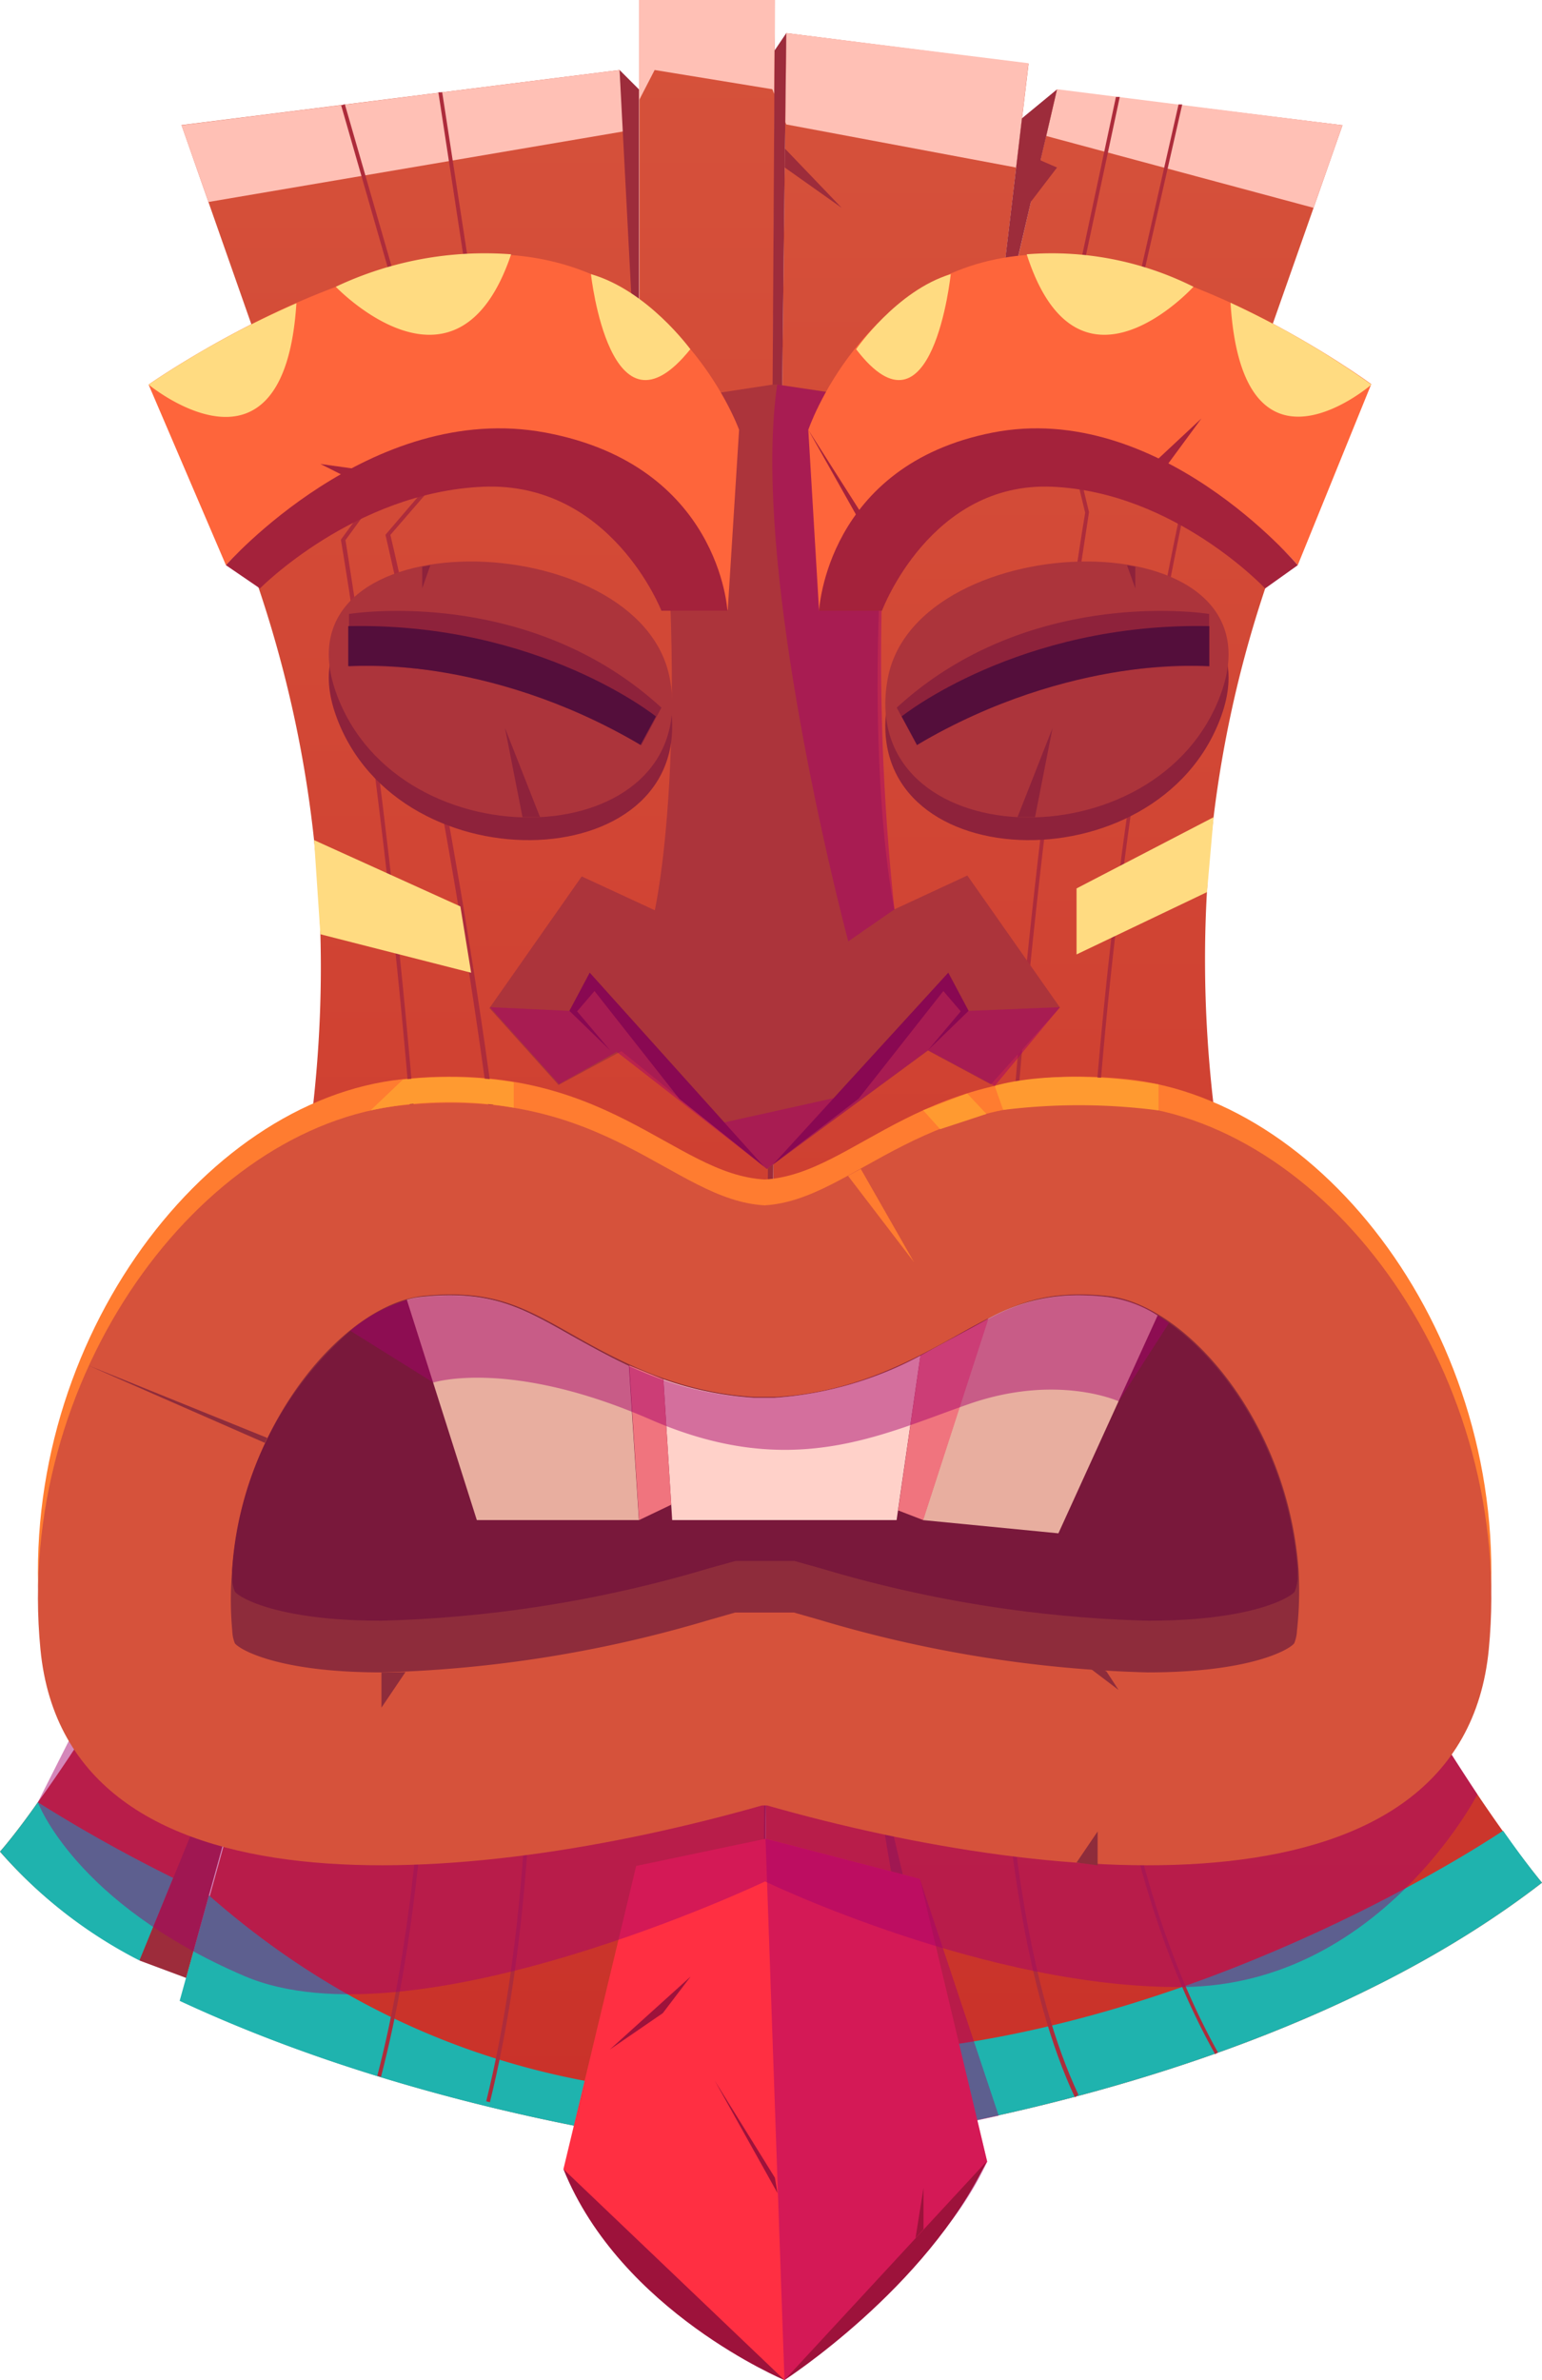<svg xmlns="http://www.w3.org/2000/svg" xmlns:xlink="http://www.w3.org/1999/xlink" viewBox="0 0 100.25 154.71"><defs><style>.cls-1{isolation:isolate;}.cls-10,.cls-11,.cls-12,.cls-13,.cls-14,.cls-15,.cls-16,.cls-17,.cls-18,.cls-19,.cls-2,.cls-20,.cls-21,.cls-22,.cls-23,.cls-24,.cls-25,.cls-3,.cls-4,.cls-5,.cls-6,.cls-7,.cls-8{fill-rule:evenodd;}.cls-2{fill:url(#Безымянный_градиент_3);}.cls-3{fill:url(#Безымянный_градиент_3-2);}.cls-4{fill:#ffc0b5;}.cls-5{fill:#1fb3ae;}.cls-6{fill:#9d2c3b;}.cls-7{fill:#ff2f42;}.cls-8{fill:#ff7c30;}.cls-9{fill:#ad2c3b;}.cls-10{fill:#a4006d;mix-blend-mode:multiply;opacity:0.47;}.cls-11{fill:#d6523b;}.cls-12{fill:#8e2c3b;}.cls-13{fill:#79183b;}.cls-14{fill:#ff9a30;}.cls-15{fill:#ac343b;}.cls-16{fill:#72103b;}.cls-17{fill:#8e223b;}.cls-18{fill:#540e3b;}.cls-19{fill:#fe653b;}.cls-20{fill:#a4223b;}.cls-21{fill:#e8ae9f;}.cls-22{fill:#ffd1c9;}.cls-23{fill:#f0747e;}.cls-24{fill:#ffdb81;}.cls-25{fill:#9d123b;}</style><linearGradient id="Безымянный_градиент_3" x1="25.19" y1="140.01" x2="25.19" gradientUnits="userSpaceOnUse"><stop offset="0" stop-color="#c93129"/><stop offset="1" stop-color="#d6523b"/></linearGradient><linearGradient id="Безымянный_градиент_3-2" x1="74.9" y1="140.01" x2="74.9" y2="2.15" xlink:href="#Безымянный_градиент_3"/></defs><g class="cls-1"><g id="Слой_2" data-name="Слой 2"><g id="layer1"><path class="cls-2" d="M50.37,0l0,6.12-.76,127.35,0,6.54s-19.81-1.52-37.86-9.94l1.9-6.86,5.83-21.09-8.15,19.95-2.19,5.37A30.27,30.27,0,0,1,0,120.36s1-1.12,2.46-3.21C9.82,107,30.24,73.67,15.84,35.48l3.38-6.2L13.55,13.13l-1.75-5L40.28,4.55l.28,3.88,1,13.83V0Z"/><path class="cls-3" d="M100.25,122.38C88.71,131.3,73.34,135.82,62.57,138l-1.28-5L58.06,120.4l1.87,12.8.77,5.2A110.46,110.46,0,0,1,49.54,140l.08-6.54L51.05,7.93l.07-5.78,15.75,2-.81,6.78-1.53,13L68,8.85h0l.69-3L87.28,8.14,85.4,13.51,79.85,29.28l3.39,6.2c-14.43,38.22,6.88,72.94,14.48,83.57C99.27,121.22,100.25,122.38,100.25,122.38Z"/><polygon class="cls-4" points="40.28 4.55 40.56 8.43 40.49 8.55 13.55 13.13 11.8 8.14 40.28 4.55"/><polygon class="cls-4" points="41.55 0 50.38 0 50.34 6.12 50.21 5.8 42.56 4.55 41.55 6.51 41.55 0"/><path class="cls-5" d="M2.46,117.15a98.09,98.09,0,0,0,8.8,4.92l-2.19,5.37A30.27,30.27,0,0,1,0,120.36S1,119.24,2.46,117.15Z"/><path class="cls-5" d="M60.2,135l.5,3.39A110.46,110.46,0,0,1,49.54,140s-19.81-1.52-37.86-9.94l1.9-6.86C34,141.16,56.82,135.39,60.2,135Z"/><path class="cls-5" d="M100.25,122.38C88.71,131.3,73.34,135.82,62.57,138l-1.28-5c19.8-2.69,36.43-14,36.43-14C99.27,121.22,100.25,122.38,100.25,122.38Z"/><polygon class="cls-4" points="51.12 2.15 66.87 4.11 66.06 10.89 51.12 8.09 51.05 7.93 51.12 2.15"/><polygon class="cls-4" points="87.28 8.14 85.4 13.51 68.02 8.84 68.72 5.8 87.28 8.14"/><polygon class="cls-6" points="68.72 5.81 66.44 7.69 64.53 23.85 68.72 5.81"/><polygon class="cls-6" points="51.12 2.15 50.36 3.28 49.54 140.01 51.12 2.15"/><polygon class="cls-6" points="40.28 4.55 41.54 5.81 41.54 28.71 40.28 4.55"/><polygon class="cls-6" points="62.56 138.03 60.57 137.52 56.27 111.68 62.56 138.03"/><path class="cls-7" d="M41.36,121.29,36.63,141A33.87,33.87,0,0,0,51,154.71s9.06-6.81,13.18-14.2l-4.38-18.38-10-2.61Z"/><polygon class="cls-6" points="9.07 127.44 12.1 128.57 19.41 102.12 9.07 127.44"/><path class="cls-8" d="M73.23,70.15C60,68.8,55.68,76.34,49.71,76.67c-6-.33-10.34-7.87-23.52-6.52S.91,87.83,2.63,105.53s27.71,15.6,46.91,10.14h.33c19.2,5.46,45.2,7.57,46.92-10.14S86.53,71.51,73.23,70.15Z"/><path class="cls-9" d="M69.88,136.33c-6.3-13.46-5.79-40.76-4.24-61.29,1.65-21.87,4.77-40.91,4.91-41.71l-2-8.27v0l4-18.76.25,0-4,18.73,2,8.26v0c0,.19-3.24,19.49-4.91,41.71-1.54,20.5-2.07,47.76,4.22,61.16Z"/><path class="cls-9" d="M79,133.53C69.87,117.23,69.72,91,71.2,71.85a303.8,303.8,0,0,1,5.42-38l-4-9.44v0l4-17.62.24,0-4,17.59,4,9.44v0a302.72,302.72,0,0,0-5.42,38C70,91,70.12,117.16,79.18,133.41Z"/><path class="cls-9" d="M24.77,135l-.24-.07c8.81-33.94-2.24-99.15-2.36-99.8v-.06l0,0,5.82-8L22.18,6.85l.24-.07,5.87,20.33,0,0-5.83,8C22.8,37.35,33.49,101.46,24.77,135Z"/><path class="cls-9" d="M31.85,136.65l-.24-.06c4.7-19,2.67-45.7.14-64.71C29,51.28,25.11,35,25.07,34.81l0-.06,0,0L31.71,27,28.5,6l.25,0L32,27.12l0,0-6.62,7.65c.27,1.13,4,17.07,6.68,37C34.53,90.88,36.57,117.57,31.85,136.65Z"/><path class="cls-10" d="M2.46,117.15s2.4,6.56,13.41,11.29,33.87-6.14,33.87-6.14,14.51,7,27.22,6.86,19.09-12.52,19.09-12.52l-1.68-2.59-89.9-.88Z"/><path class="cls-11" d="M73.23,71.84C60,70.48,55.68,78,49.71,78.35c-6-.33-10.34-7.87-23.52-6.51S.91,89.52,2.63,107.22s27.71,15.6,46.91,10.14h.33c19.2,5.46,45.2,7.56,46.92-10.14S86.53,73.2,73.23,71.84Z"/><path class="cls-12" d="M84.32,106a2.42,2.42,0,0,1-.18.82c-.3.4-2.82,1.89-9.53,1.89h0a81.63,81.63,0,0,1-21.31-3.41l-1.68-.48H47.79l-1.68.48a81.69,81.69,0,0,1-21.31,3.41c-6.72,0-9.23-1.49-9.53-1.89a2.36,2.36,0,0,1-.17-.82,21.81,21.81,0,0,1,0-4c.73-9.72,7.43-17.25,12.42-17.76a16.1,16.1,0,0,1,1.79-.1c3.22,0,5.06,1,7.85,2.58,3,1.7,6.81,3.8,11.91,4.08l.69,0,.69,0c5.09-.28,8.86-2.38,11.9-4.08,2.8-1.55,4.64-2.58,7.85-2.58a16.41,16.41,0,0,1,1.8.1c5,.51,11.69,8,12.42,17.76A23.78,23.78,0,0,1,84.32,106Z"/><path class="cls-13" d="M84.36,102.05c0,.19,0,.39,0,.59a2.66,2.66,0,0,1-.19.82c-.3.4-2.81,1.89-9.53,1.89h0a81.63,81.63,0,0,1-21.3-3.41l-1.68-.47H47.8l-1.69.47a81.69,81.69,0,0,1-21.31,3.41c-6.72,0-9.23-1.49-9.53-1.89a2.5,2.5,0,0,1-.18-.82c0-.2,0-.39,0-.59a22.57,22.57,0,0,1,7.71-15.56,10.29,10.29,0,0,1,3.69-2,4.68,4.68,0,0,1,1-.19,16.1,16.1,0,0,1,1.79-.1c3.22,0,5.06,1,7.85,2.59,1.15.64,2.4,1.34,3.8,2,.71.32,1.45.63,2.22.9A21.72,21.72,0,0,0,49,90.86l.68,0,.69,0a23.38,23.38,0,0,0,9.45-2.74c.88-.45,1.69-.9,2.46-1.33s1.34-.75,2-1.07h0a12,12,0,0,1,5.89-1.52,16.28,16.28,0,0,1,1.8.1,7.93,7.93,0,0,1,3.31,1.21c.24.16.48.31.73.49C80,88.82,83.83,94.83,84.36,102.05Z"/><path class="cls-14" d="M65.22,72.15l-.55-1.56s3.73-1.26,10.65-.1v1.69A39.73,39.73,0,0,0,65.22,72.15Z"/><path class="cls-14" d="M24.09,72.18l2.1-2a26.78,26.78,0,0,1,7.21.17V72A24.39,24.39,0,0,0,24.09,72.18Z"/><polygon class="cls-14" points="64.13 72.41 62.88 71.08 60.02 72.17 61.12 73.4 64.13 72.41"/><polygon class="cls-8" points="55.13 76.43 59.42 82.04 55.96 75.98 55.13 76.43"/><polygon class="cls-12" points="24.8 108.72 24.8 111 26.36 108.69 24.8 108.72"/><polygon class="cls-12" points="69.99 107.78 72.72 109.85 71.93 108.64 69.99 107.78"/><polygon class="cls-12" points="69.99 121.07 71.36 119.05 71.36 121.25 69.99 121.07"/><path class="cls-15" d="M62.89,56.91l-4.74,2.2s-2.46-11,0-33L50.53,25v0l-.15,0-.15,0v0l-7.66,1.17c2.5,22,0,33,0,33l-4.75-2.2-6,8.56,4.49,5,4.09-2.2L49.86,76l10.47-7.71,4.09,2.2,4.49-5Z"/><polygon class="cls-16" points="60.33 68.27 62.97 65.71 61.65 63.23 50.28 75.67 55.82 71.42 61.33 64.42 62.46 65.74 60.33 68.27"/><polygon class="cls-16" points="39.66 68.27 37.02 65.71 38.34 63.23 49.64 75.8 44.16 71.42 38.65 64.42 37.52 65.74 39.66 68.27"/><path class="cls-10" d="M58.15,59.11l-3,2.08S48.73,37.27,50.53,25l7.66,1.17A153.37,153.37,0,0,0,58.15,59.11Z"/><polygon class="cls-10" points="68.91 65.47 62.97 65.71 61.65 63.23 54.2 71.38 47.09 72.96 38.34 63.23 37.02 65.71 31.85 65.47 36.34 70.47 40.09 68.37 49.86 75.98 60.33 68.27 64.67 70.59 68.91 65.47"/><path class="cls-17" d="M57.71,45.6c-2.07,11.37,17.64,12.32,21.7.91S59.54,35.54,57.71,45.6Z"/><path class="cls-15" d="M57.71,44.13C55.64,55.5,75.35,56.45,79.41,45S59.54,34.07,57.71,44.13Z"/><path class="cls-17" d="M58.3,46l1.31,2.45a33.49,33.49,0,0,1,19-5.12V39.91S67,38,58.3,46Z"/><path class="cls-18" d="M58.62,46.57s7.6-6.13,20-5.87v2.6s-8.94-.81-19,5.12Z"/><polygon class="cls-17" points="66.15 53.12 68.43 47.32 67.29 53.12 66.15 53.12"/><polygon class="cls-17" points="73.27 36.74 73.81 38.25 73.81 36.84 73.27 36.74"/><path class="cls-19" d="M84.37,36.74s-7.16-8.62-18.9-8C55.8,29.3,53.25,39.7,53.25,39.7l-.7-11.76S56,17.77,66.15,16.63s23,8.34,23,8.34Z"/><path class="cls-20" d="M84.37,36.74l-2.12,1.51S76.38,32,68.43,31.64,57.34,39.7,57.34,39.7H53.25s.47-9.46,11.28-11.58S84.37,36.74,84.37,36.74Z"/><path class="cls-17" d="M43.55,45.6c2.07,11.37-17.64,12.32-21.71.91S41.71,35.54,43.55,45.6Z"/><path class="cls-15" d="M43.55,44.13C45.62,55.5,25.91,56.45,21.84,45S41.71,34.07,43.55,44.13Z"/><path class="cls-17" d="M43,46l-1.31,2.45a33.5,33.5,0,0,0-19-5.12V39.91S34.27,38,43,46Z"/><path class="cls-18" d="M42.64,46.57s-7.6-6.13-20-5.87v2.6s8.94-.81,19,5.12Z"/><polygon class="cls-17" points="35.11 53.12 32.83 47.32 33.97 53.12 35.11 53.12"/><polygon class="cls-17" points="27.98 36.74 27.45 38.25 27.45 36.84 27.98 36.74"/><path class="cls-19" d="M14.69,36.74a26.08,26.08,0,0,1,19.81-8C44.63,29.3,47.31,39.7,47.31,39.7l.74-11.76S44.41,17.77,33.79,16.63,9.66,25,9.66,25Z"/><path class="cls-20" d="M14.69,36.74l2.21,1.51S23.06,32,31.39,31.64,43,39.7,43,39.7h4.29s-.49-9.46-11.83-11.58S14.69,36.74,14.69,36.74Z"/><path class="cls-21" d="M41.54,98.81H31L26.45,84.49a4.68,4.68,0,0,1,1-.19,16.1,16.1,0,0,1,1.79-.1c3.22,0,5.06,1,7.85,2.59,1.15.64,2.4,1.34,3.8,2Z"/><path class="cls-22" d="M59.84,88.12,58.29,98.81H43.7l-.57-9.15A21.72,21.72,0,0,0,49,90.86l.68,0,.69,0A23.38,23.38,0,0,0,59.84,88.12Z"/><path class="cls-21" d="M75.26,85.51,68.81,99.67,60,98.81l4.23-13.09h0a12,12,0,0,1,5.89-1.52,16.28,16.28,0,0,1,1.8.1A7.93,7.93,0,0,1,75.26,85.51Z"/><polygon class="cls-23" points="60.02 98.81 58.39 98.18 59.84 88.12 64.26 85.72 60.02 98.81"/><polygon class="cls-23" points="41.55 98.81 43.64 97.81 43.13 89.66 40.91 88.76 41.55 98.81"/><polygon class="cls-20" points="74.84 30.25 78.11 27.2 75.57 30.65 74.84 30.25"/><polygon class="cls-20" points="22.66 31.08 20.83 30.16 24.34 30.65 22.66 31.08"/><polygon class="cls-20" points="56.15 34.34 52.55 27.94 56.43 34.04 56.15 34.34"/><polygon class="cls-12" points="17.22 93.79 5.75 88.76 17.38 93.47 17.22 93.79"/><path class="cls-10" d="M76,86l-3.27,5.09s-4-1.83-9.75.18-11.53,5-20.7,1-14.11-2.4-14.11-2.4l-5.4-3.37a10.29,10.29,0,0,1,3.69-2,4.68,4.68,0,0,1,1-.19,16.1,16.1,0,0,1,1.79-.1c3.22,0,5.06,1,7.85,2.59,1.15.64,2.4,1.34,3.8,2,.71.32,1.45.63,2.22.9A21.72,21.72,0,0,0,49,90.86l.68,0,.69,0a23.38,23.38,0,0,0,9.45-2.74c.88-.45,1.69-.9,2.46-1.33s1.34-.75,2-1.07h0a12,12,0,0,1,5.89-1.52,16.28,16.28,0,0,1,1.8.1,7.93,7.93,0,0,1,3.31,1.21C75.5,85.67,75.74,85.82,76,86Z"/><polygon class="cls-24" points="78.9 53.12 69.99 57.75 69.99 62.04 78.47 57.99 78.9 53.12"/><polygon class="cls-24" points="20.42 54.61 29.93 58.92 30.63 63.23 20.83 60.73 20.42 54.61"/><path class="cls-24" d="M9.66,25s8.81,7.29,9.61-5.29A60.67,60.67,0,0,0,9.66,25Z"/><path class="cls-24" d="M21.83,18.64s7.89,8.27,11.4-2.11A22.65,22.65,0,0,0,21.83,18.64Z"/><path class="cls-24" d="M38.42,17.82s1.24,11.38,6.46,4.88C44.88,22.7,42.11,18.88,38.42,17.82Z"/><path class="cls-24" d="M89.16,25S80.78,32.26,80,19.68A56.92,56.92,0,0,1,89.16,25Z"/><path class="cls-24" d="M77.59,18.64s-7.51,8.27-10.84-2.11A20.59,20.59,0,0,1,77.59,18.64Z"/><path class="cls-24" d="M61.81,17.82S60.63,29.2,55.66,22.7C55.66,22.7,58.3,18.88,61.81,17.82Z"/><path class="cls-10" d="M49.77,119.52,51,154.71s10-7.09,13.18-14.2l-.64-2.68,1.39-.3-5.13-15.4Z"/><polygon class="cls-25" points="46.47 135.25 50.55 142.56 50.38 141.56 46.47 135.25"/><polygon class="cls-25" points="39.64 133.23 44.9 128.48 43.09 130.86 39.64 133.23"/><path class="cls-25" d="M64.13,140.51,51,154.71S60.23,148.76,64.13,140.51Z"/><path class="cls-25" d="M36.63,141,51,154.71S40.36,150.27,36.63,141Z"/><polygon class="cls-25" points="59.52 145.48 60.04 142.22 60.04 144.91 59.52 145.48"/><polygon class="cls-6" points="51.03 9.66 54.72 13.51 51.02 10.89 51.03 9.66"/><polygon class="cls-6" points="67.29 10.27 68.72 10.89 67.01 13.13 67.29 10.27"/></g></g></g></svg>